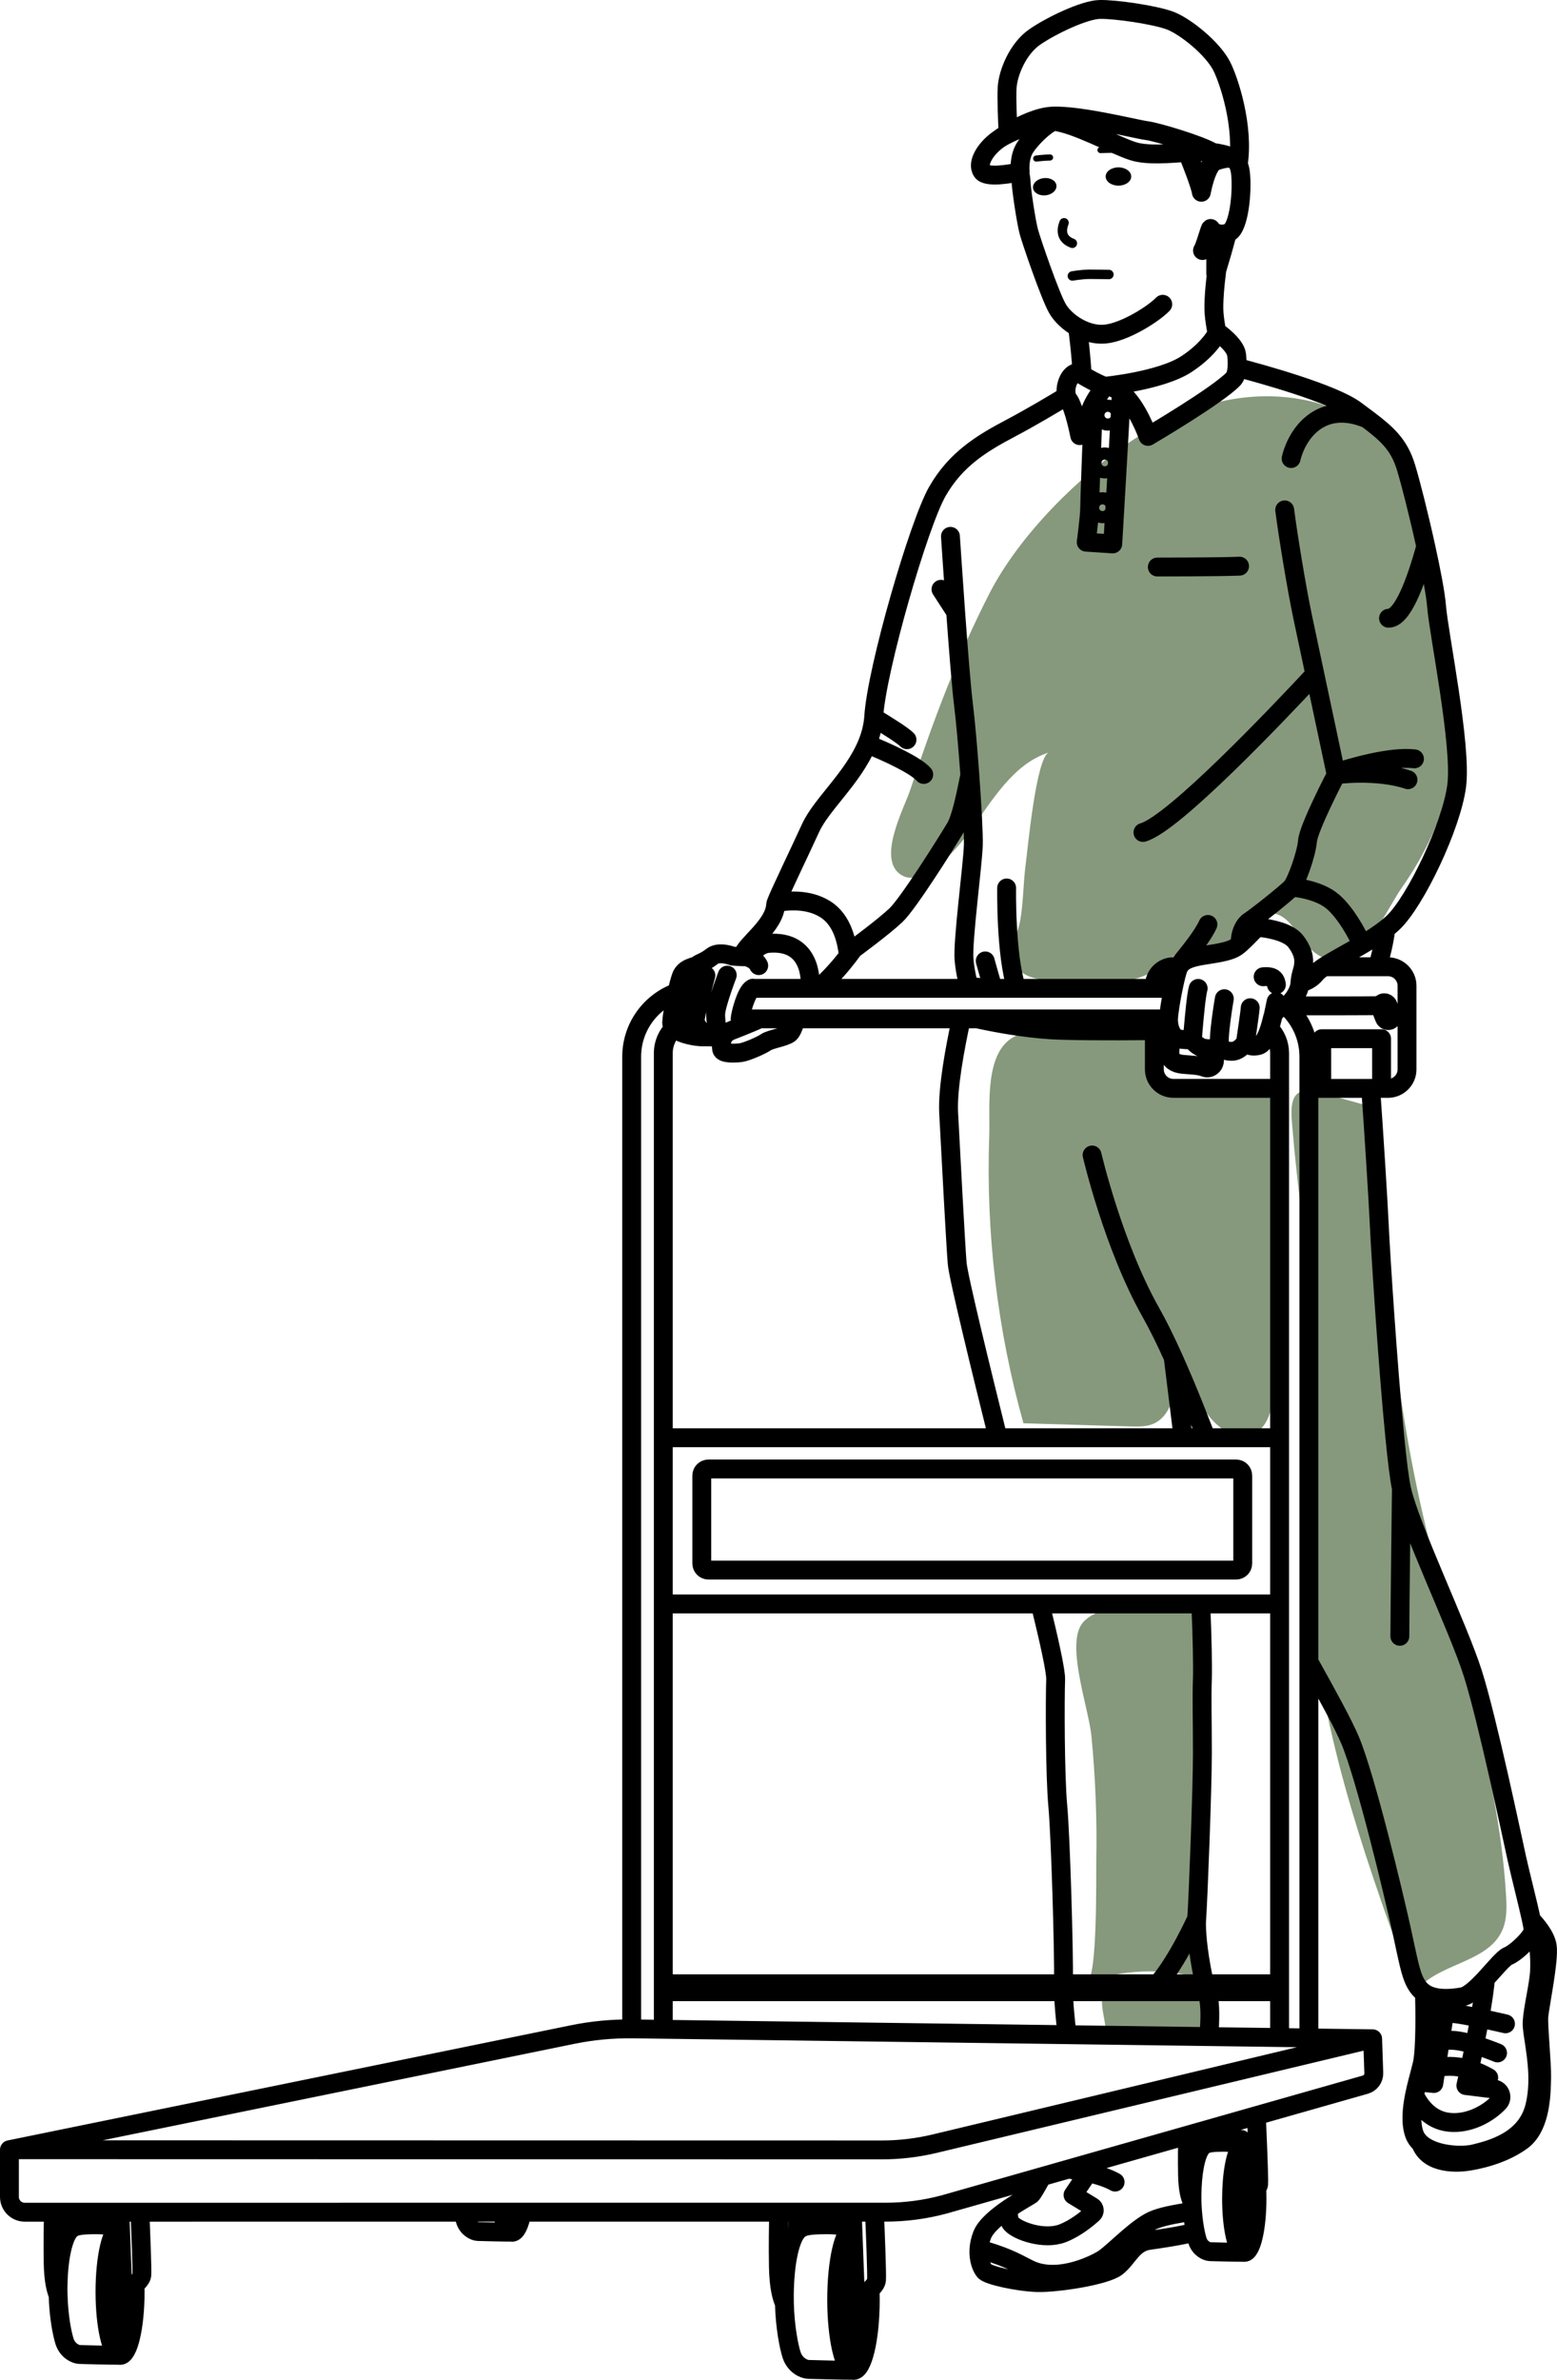 <?xml version="1.0" encoding="UTF-8"?> <svg xmlns="http://www.w3.org/2000/svg" id="_レイヤー_2" width="77.882" height="118.966" viewBox="0 0 77.882 118.966"><defs><style>.cls-1{fill:#86997c;}.cls-1,.cls-2{stroke-width:0px;}.cls-3{stroke-width:.307px;}.cls-3,.cls-4,.cls-5{fill:none;stroke:#000;stroke-linecap:round;stroke-linejoin:round;}.cls-4{stroke-width:.472px;}.cls-5{stroke-width:.944px;}.cls-2{fill:#000;}</style></defs><g id="_レイヤー_1-2"><path class="cls-1" d="M55.303,101.368c1.581-.118,3.178-.034,4.738.25.005-.801.009-1.603.014-2.404-1.27-.036-2.895-.361-4.138-.119-1.18.23-.74,1.281-.614,2.273Z"></path><path class="cls-1" d="M54.375,99.066c1.777-.604,3.729-.683,5.549-.224-.041-5.991-.083-11.982-.124-17.973-.002-.27-.016-.571-.21-.759-.231-.225-.603-.185-.921-.129-1.177.207-4.035.136-4.643,1.342-.613,1.216.439,4.132.569,5.467.2,2.062.281,4.135.241,6.207-.012.654.07,5.883-.46,6.07Z"></path><path class="cls-1" d="M69.007,55.476c.07,6.805.647,13.628,2.17,20.262,1.455,6.335,3.774,12.53,4.157,19.019.035.59.049,1.206-.193,1.745-.752,1.68-3.368,1.624-4.396,3.151-2.223-6.088-4.464-12.258-5.088-18.709-.526-5.438.115-10.926-.206-16.38-.161-2.745-.586-5.463-.806-8.203-.076-.946-.186-2.001,1.009-1.817.358.055,3.351.872,3.351.931Z"></path><path class="cls-1" d="M51.197,71.147l5.349.158c.393.012.801.02,1.161-.138.549-.241.876-.836.96-1.429s-.033-1.195-.151-1.783c.858.557,1.197,1.621,1.724,2.498s1.597,1.671,2.507,1.205c.742-.38.903-1.351.975-2.181.317-3.656.635-7.322.564-10.996-.018-.911-.092-1.817-.124-2.726-.016-.462.09-.988-.281-1.336-.52-.488-1.621-.178-2.249-.164-.892.02-1.785-.012-2.673-.096-.264-.025-.55-.064-.738-.251-.477-.472.076-1.33-.2-1.941-2.205-.105-5.2-1.228-7.28-.15-1.53.793-1.207,3.522-1.258,4.945-.172,4.845.403,9.716,1.71,14.385Z"></path><path class="cls-1" d="M72.483,33.235c1.065,3.873-.094,7.92-2.365,11.142-.931,1.321-2.37,5.005-4.513,3.108-.708-.627-1.094-1.827-2.04-1.829-.988-.001-1.449,1.367-2.409,1.601-.51.125-1.056-.105-1.568.011-.518.118-.888.555-1.3.891-1.556,1.265-3.79,1.1-5.781.87-.62-.072-1.318-.189-1.668-.705-.498-.734.056-1.554.189-2.287.167-.927.154-1.919.281-2.858.095-.701.52-5.362,1.163-5.567-1.816.579-2.846,2.424-3.974,3.961-.553.754-2.298,2.888-3.43,2.157-1.221-.788.158-3.324.469-4.261,1.115-3.357,2.351-6.685,3.972-9.835,1.485-2.883,4.46-5.848,7.168-7.647,2.141-1.423,4.698-2.312,7.264-2.161,4.381.258,6.845,3.169,7.453,7.292.31,2.103.533,4.091,1.091,6.116Z"></path><path id="path" class="cls-5" d="M64.334,50.281c.33.297.602.657.798,1.06.217.449.339.953.339,1.486v49.047M33.859,49.607c-1.319.475-2.262,1.737-2.262,3.219v48.594M37.643,49.406h21.045M33.721,51.393c-.334.312-.542.756-.542,1.248v48.8M64.006,101.853v-49.21c0-.477-.194-.906-.505-1.216M58.451,50.933h-21.428M44.113,107.471c.886,0,1.769-.104,2.631-.31l21.916-5.245-3.19-.043-1.463-.02-3.537-.047-7.095-.095-20.196-.27-1.524-.021c-.019,0-.039,0-.058,0-.992-.009-1.983.086-2.955.285L.472,107.462l43.641.009ZM42.661,111.413c-.45.069-.81,1.627-.81,3.539,0,1.888.35,3.43.792,3.536h0c.017.005.032.006.048.006.464,0,.841-1.586.841-3.542,0-.169-.003-.335-.008-.497M42.708,112.66c-.28.134-.498,1.136-.498,2.353,0,1.309.252,2.369.562,2.369s.563-1.06.563-2.369c0-.133-.002-.263-.008-.39M42.758,113.978c-.102.159-.175.572-.175,1.056,0,.621.12,1.125.267,1.125.148,0,.267-.504.267-1.125,0-.087-.002-.172-.007-.253M42.659,111.383c-.225-.085-.745-.174-1.322-.171-.92.006-1.23.064-1.459.324-.01.012-.021.025-.031.037-.37.464-.601,1.673-.614,3.15-.002.141,0,.278.003.414.029,1.18.222,2.143.355,2.567.167.531.619.731.844.739.191.006,1.826.05,2.207.044h0c.029,0,.051,0,.064-.002M6.025,111.391c-.007-.002-.014-.002-.019-.002-.418,0-.755,1.423-.755,3.177,0,1.69.314,3.071.708,3.172.017.002.031.005.047.005.415,0,.753-1.421.753-3.177,0-.123-.002-.243-.005-.361M6.066,112.498c-.274.023-.494.964-.494,2.124,0,1.173.225,2.124.504,2.124s.505-.951.505-2.124c0-.093-.002-.184-.004-.274M6.109,113.642c-.115.075-.203.494-.203.998,0,.558.108,1.01.24,1.01s.24-.452.24-1.01c0-.051,0-.103-.003-.152M6.025,111.387c-.165-.083-.67-.177-1.235-.175-.784.005-1.074.052-1.277.257-.021.019-.04.042-.059.066-.333.418-.541,1.501-.552,2.825,0,.123,0,.241.005.359h0c.025,1.065.199,1.933.319,2.316.15.476.555.656.756.663.172.006,1.631.044,1.977.039h0c.028,0,.048,0,.06-.002M62.1,107.303c-.146.135-.273.483-.362.961v.002c-.085.455-.135,1.028-.135,1.65,0,1.426.265,2.592.599,2.673h.002c.012.003.023.005.036.005.351,0,.636-1.199.636-2.678,0-.183-.004-.361-.013-.533M62.138,108.305c-.155.267-.264.91-.264,1.658,0,.989.191,1.79.425,1.79s.426-.801.426-1.79c0-.146-.004-.286-.012-.422M62.184,109.546c-.018.127-.028.275-.028.433,0,.47.09.851.202.851s.203-.381.203-.851c0-.106-.005-.206-.013-.3M62.095,107.181c-.202-.051-.527-.094-.881-.093h-.028c-.707.006-.926.056-1.099.273-.002.002-.003.003-.004.006-.278.354-.451,1.265-.46,2.377,0,.1,0,.2.002.297.004.17.013.335.025.491.031.41.084.768.14,1.045.036.176.072.32.104.422.126.401.468.553.638.559.145.005,1.381.036,1.669.032h.002c.021,0,.038,0,.047-.002M25.119,110.584c.11.574.274.954.46.999M25.58,111.583c.012.003.023.005.036.005.201,0,.38-.392.497-1.004M23.171,110.584c.035.17.07.309.101.407.126.401.468.553.638.559.145.005,1.381.036,1.669.032h.002c.021,0,.038,0,.047-.002M.472,107.462v2.359c0,.422.343.764.764.764h5.761l16.173-.002h15.781s4.789,0,4.789,0h.559c.986,0,1.968-.129,2.919-.384l4.907-1.395,2.691-.765,4.593-1.305,1.463-.415h0s1.968-.56,1.968-.56l5.454-1.55c.258-.074.433-.313.424-.581l-.058-1.711M64.007,71.87h-30.828M33.179,80.178h30.828M64.007,99.562h-30.828M33.179,99.166h30.828M2.676,110.585c-.016.55-.036,1.533-.016,2.556.017.864.14,1.332.246,1.578h0M3.513,111.468l.015-.528h2.48l.017.446v.004l.042,1.108.044,1.144.027.725c.005.123.142.192.243.123.002,0,.002-.002.004-.002.059-.041.126-.089.194-.14.059-.046.119-.094.177-.144.176-.156.325-.328.338-.475.022-.266-.051-2.11-.094-3.144M38.952,110.583c-.017.621-.037,1.663-.016,2.747.021,1.032.178,1.555.301,1.808M39.878,111.536l.018-.642h2.745l.018.488.002.03.047,1.248.05,1.317.023.612c.006.169.188.267.33.191.009-.004.017-.009.025-.015.061-.044.126-.091.191-.142.068-.053.135-.11.199-.169.169-.157.305-.327.317-.473.024-.287-.052-2.242-.101-3.399M59.41,106.734c-.013.453-.026,1.201-.01,1.979.015.772.136,1.151.226,1.328M60.084,107.367l.012-.421h1.991l.009.235.005.122.038,1.002.047,1.239h0v.002c.008.166.198.256.332.156.009-.007.02-.015.03-.023.056-.043.113-.089.165-.137.057-.052.108-.105.15-.158.055-.068.09-.136.096-.199.025-.298-.1-3.085-.1-3.085l-.017-.342M54.128,18.739c-.042-.866-.155-1.826-.227-2.37M60.865,13.503c-.1.798-.176,1.646-.136,2.162.025.309.081.657.15,1.005M54.689,20.197c.185-.369.569-.885.569-.885-.408-.15-.875-.418-1.13-.572h0c-.119-.072-.191-.119-.191-.119-.463,0-.71.752-.583,1.177.019.066.047.124.085.171.283.346.57,1.808.57,1.808,0,0,.461-1.112.65-1.521.009-.019.018-.039.028-.059M56.088,19.633c.82.676,1.335,2.182,1.335,2.182,0,0,3.474-2.037,4.274-2.874.104-.108.16-.32.178-.574.015-.199.006-.424-.021-.645-.063-.503-.941-1.115-.941-1.115,0,0-.01.022-.033.063-.116.207-.557.899-1.549,1.541-1.29.835-4.072,1.101-4.072,1.101.301-.014.58.114.83.32ZM65.025,49.14c.266-.059.566-.189.801-.483.078-.097.219-.208.407-.332.456-.301,1.178-.676,1.888-1.096.426-.252.846-.52,1.201-.798.132-.103.256-.208.366-.313,1.112-1.059,2.91-4.815,3.175-6.826.264-2.01-.9-7.618-1.006-8.994-.047-.604-.27-1.763-.54-2.986h0c-.345-1.566-.767-3.235-.997-3.976-.346-1.117-.939-1.65-1.932-2.396h0c-.181-.136-.375-.278-.583-.434-1.131-.842-4.768-1.837-5.929-2.141M62.039,47.181c-.028-.514.198-.963.464-1.132.323-.205,1.875-1.435,2.109-1.699s.732-1.64.79-2.314c.059-.673,1.435-3.31,1.435-3.31,0,0-.008-.036-.022-.103-.11-.516-.613-2.881-1.046-4.918-.258-1.209-.49-2.304-.601-2.828-.322-1.523-.754-4.189-.907-5.389M40.932,49.406c.641-.545,1.2-1.226,1.506-1.624.156-.203.245-.333.245-.333,0,0,1.516-1.114,2.135-1.702.619-.588,2.506-3.589,2.97-4.363.289-.481.517-1.621.724-2.638M53.355,19.798c-.635.384-1.815,1.086-2.79,1.6-1.408.744-2.739,1.526-3.678,3.169-.938,1.643-3.028,8.866-3.182,11.248,0,.017-.002.032-.004.049-.036.468-.155.909-.329,1.328-.7,1.692-2.281,3.011-2.823,4.193-.62,1.351-1.555,3.283-1.724,3.737-.017.045-.025.075-.026.089-.044,1.069-1.561,2.052-1.623,2.517-.003.027-.002.06.003.099M58.684,67.856c.11.889.222,1.791.33,2.666M59.18,71.87c-.054-.437-.109-.888-.166-1.347M48.085,50.933c-.314,1.435-.697,3.484-.633,4.701.106,2.021.354,6.665.426,7.515.057.688,1.247,5.535,2.039,8.72M60.063,80.178c.075,1.636.1,3.21.081,3.747-.036.957,0,1.95,0,3.723s-.213,7.268-.284,8.261c-.057.796.161,2.255.395,3.258M53.197,99.166c.025-1.651-.147-7.405-.286-8.895-.142-1.525-.142-5.353-.107-6.31.016-.424-.331-1.97-.776-3.783M60.47,101.806c.058-.826.077-1.624-.043-1.999-.024-.074-.048-.157-.072-.246M53.195,99.562c.012.566.084,1.343.18,2.15M48.444,49.406c.017-.065.025-.1.025-.1,0,0-.185-.619-.247-1.331-.081-.926.433-4.734.464-5.724.017-.525-.063-1.987-.173-3.504h0c-.098-1.347-.22-2.736-.322-3.551-.103-.83-.257-2.79-.389-4.606-.142-1.974-.26-3.779-.26-3.779M64.582,22.922c.326-1.353,1.579-2.915,3.805-1.983v.002M65.47,83.072c.904,1.623,1.726,3.116,2.065,3.925.786,1.876,2.158,7.614,2.564,9.444.326,1.468.443,2.23.729,2.725.07.123.151.229.248.325.025.025.051.048.078.07.032.027.065.051.1.074.306.202.71.266,1.117.26.267-.002.536-.036.779-.078.321-.057.747-.464,1.154-.9h0c.466-.505.906-1.047,1.123-1.134.407-.162,1.26-.976,1.26-1.301,0-.078-.032-.26-.085-.506h0c-.169-.789-.543-2.237-.729-3.074-.244-1.098-1.464-6.915-2.196-9.233-.732-2.319-3.173-7.363-3.579-9.274-.1-.469-.212-1.385-.325-2.525-.349-3.506-.711-9.141-.773-10.492-.063-1.385-.297-5.033-.437-6.972M54.627,57.737s1.051,4.517,2.926,7.844c.375.665.756,1.441,1.131,2.272h0v.002h0c.206.457.411.929.613,1.41M60.338,71.87c-.333-.864-.683-1.748-1.041-2.605M68.909,48.325c.173-.593.335-1.265.411-1.893M48.469,49.307s.35.04.945.1M48.89,50.933c.953.208,2.306.457,3.631.544.828.055,2.848.068,5.221.044M57.742,50.933v2.524c0,.522.427.949.949.949h5.316M58.982,48.325h-.29c-.522,0-.949.427-.949.949v.131M65.47,54.407h3.961c.522,0,.949-.427.949-.949v-4.182c0-.522-.427-.949-.949-.949h-3.199M64.334,50.281c1.987.003,3.942.002,4.72-.01M69.107,54.407v-2.484h-2.993v2.484M50.997,8.593c.044.188.076.356.076.455,0,.343.256,2.055.394,2.552.137.496,1.044,3.145,1.421,3.813.195.347.566.706,1.014.957.413.233.892.373,1.36.332.976-.085,2.419-.995,2.899-1.491M61.903,8.097c-.02-.022-.04-.044-.062-.064-.206-.198-.483-.316-1.185-.416h0c-.032-.005-.064-.009-.097-.013-.289-.038-.703-.017-1.167.014-.906.063-2,.164-2.712-.059-.926-.29-2.903-1.394-3.978-1.494-.051-.006-.1-.008-.148-.008-.472,0-1.438.301-2.126.635-.182.089-.343.18-.472.267M60.656,7.617h0c-.616-.373-2.792-1.025-3.304-1.089-.538-.067-3.789-.897-4.977-.695-.725.123-1.475.521-1.949.814-.239.147-.408.267-.469.312-.004.003-.008.006-.011.008-.004.003-.007.006-.009.007-.003.002-.005.003-.005.003-.606.426-1.099,1.165-.808,1.592.23.335,1.392.128,1.875.025.011-.002.021-.005.032-.007M61.938,8.222c.29-1.91-.453-4.167-.82-4.901-.449-.896-1.816-1.995-2.578-2.287-.763-.292-2.78-.583-3.543-.561-.762.022-2.377.785-3.229,1.368s-1.345,1.794-1.39,2.533c-.032.535.017,1.678.047,2.271.002.015.002.03.002.045M60.812,11.638v2.037s.02-.065.053-.172v-.002h0c.121-.4.415-1.379.518-1.844M60.149,12.524c.137-.205.394-1.199.411-1.096.008.048.103.146.252.21.089.039.199.066.32.064.079-.002.164-.015.252-.045h0c.033-.011.066-.025.1-.041.497-.24.669-2.055.566-2.962-.021-.182-.059-.324-.112-.431h0c-.034-.07-.074-.126-.119-.169-.234-.229-.61-.138-1.02,0-.461.156-.707,1.557-.707,1.557-.047-.32-.411-1.268-.702-1.994M52.7,6.065c-.44.172-1.103.825-1.413,1.291-.316.475-.268,1.131-.259,1.23,0,.008.002.013.002.013M57.89,28.345s3.128,0,4.113-.043M54.689,20.197h0c-.058,1.533-.184,4.863-.184,5.192,0,.429-.172,1.714-.172,1.714l1.328.086s.388-6.52.426-7.556M42.438,47.783c-.079-.695-.28-1.784-1.166-2.338-.851-.532-1.913-.426-2.447-.323M68.12,47.23c-.227-.574-.825-1.611-1.435-2.143-.756-.659-2.073-.737-2.073-.737M34.67,48.879s-.082.245-.185.568c-.164.521-.379,1.246-.379,1.466,0,.059.017.123.045.186.127.283.49.586.699.711M35.309,48.761s-.075.281-.17.646c-.142.547-.327,1.283-.362,1.531,0,.007-.002.014-.002.021-.032.266.324.645.578.873M36.377,48.746s-.112.294-.238.661c-.16.466-.341,1.05-.341,1.299,0,.07.002.147.008.228.021.334.087.738.202,1.015.026.064.055.121.086.169M37.952,48.27c-.164-.356-.638-.445-.638-.445M40.515,49.406c.043-.36.095-2.428-2.071-2.248-.237.02-.457.133-.63.297-.176.167-.401.361-.502.369-.035.003-.081.004-.135.002-.217-.003-.534-.032-.534-.032,0,0-.668-.267-1.025.014-.356.282-.608.327-.728.431-.119.104-.653.119-.816.579-.062.174-.141.464-.217.787-.124.529-.24,1.149-.258,1.499-.006.11.04.205.119.286.234.241.762.369,1.13.418.15.021.274.027.339.024.054-.003.108-.004.161-.004h0c.229,0,.446.025.506.048.033.013.094.042.15.07M37.991,50.933c-.199.095-.57.249-.895.38-.199.08-.381.151-.496.195-.241.09-.416.24-.483.494-.01.036-.018.075-.023.116-.013.096-.013.203.002.325.029.252.683.208.95.179.267-.03,1.025-.357,1.262-.52.238-.164.951-.252,1.188-.445.108-.088.225-.395.329-.723M63.687,50.756c.053-.107.172-.343.515-.422.043-.009.086-.028.131-.054.316-.182.665-.727.688-1.109l.002-.031c.029-.416.144-.622.169-.829.026-.211.106-.608-.37-1.242-.354-.472-1.263-.637-1.706-.691-.153-.018-.305.036-.412.146-.172.18-.452.465-.667.656-.073.064-.138.118-.189.153-.291.199-.754.291-1.627.423-.819.124-1.091.306-1.241.569-.009.017-.019.035-.028.052-.062.124-.168.548-.267,1.029-.116.564-.222,1.205-.236,1.527-.002.045-.002.083,0,.115.013.208.059.4.137.552.089.176.218.299.379.334.185.04.674.053.674.053,0,0,.238.369.635.422.063.008.123.013.183.014.318.008.571-.067.571-.067,0,0,.172.199.582.199s.688-.449.688-.449c0,0,.172.278.648.158.256-.064.434-.464.554-.836.003-.009.006-.017.009-.026.097-.311.153-.597.177-.644M58.588,51.6c-.034.392-.079.959-.07,1.127.013.264.251.437.635.476s.833.04,1.111.158c.277.119.661-.211.396-.635-.07-.112-.138-.214-.201-.303M59.933,49.409c-.044.146-.091.48-.134.862h0c-.086.764-.157,1.717-.157,1.717M61.241,49.924s-.37,2.128-.211,2.432M62.299,52.106s.225-1.494.238-1.732M63.846,49.223s-.013-.225-.172-.33c-.159-.106-.49-.066-.49-.066M63.687,50.758s0,0,0-.002c.006-.032.119-.545.145-.686M61.187,107.088c0-.006,0-.011-.002-.016-.005-.032-.017-.075-.035-.127M52.126,108.804c-.255.453-.475.844-.548.904-.072.057-.57.323-1.104.684-.562.38-1.161.865-1.342,1.323-.101.258-.15.5-.165.719-.033.54.146.941.282,1.097.191.22,1.684.542,2.636.571s3.397-.337,3.969-.776.791-1.215,1.626-1.332c.618-.087,1.54-.222,2.31-.416M48.968,112.433c.178.044.449.118.774.227.995.334,1.471.663,1.851.826,1.463.627,3.339-.38,3.632-.586.601-.424,1.728-1.654,2.578-1.962.566-.205,1.243-.293,1.848-.407M50.474,110.391c-.045.256-.056.585.123.781.322.352,1.626.82,2.548.469.639-.244,1.223-.72,1.521-.989.107-.097.09-.269-.033-.344l-.96-.585,1.145-1.684M71.067,107.148c.672.604,2.057.672,2.697.512.775-.194,2.556-.617,2.996-2.327.101-.392.147-.79.159-1.181.04-1.315-.309-2.537-.282-3.067.036-.687.335-1.851.37-2.537.036-.688-.038-1.877-.319-2.067M71.254,99.635c.021.816.051,2.837-.116,3.548-.059.252-.144.557-.229.888-.054.211-.107.434-.153.659-.138.687-.207,1.406-.006,1.961.065.178.174.328.316.456M71.066,107.147s0,0,0,.002c.41,1.078,1.899.965,2.327.9.459-.07,1.71-.3,2.715-1.022.879-.633.976-2.061.998-2.869.003-.116.005-.218.007-.304.017-.688-.176-2.574-.141-3.049.035-.476.529-2.838.422-3.525-.076-.498-.54-1.04-.791-1.303h0M70.757,104.73c.218.464.733,1.262,1.738,1.361,1.007.1,1.961-.45,2.473-.992.233-.246.075-.651-.263-.675l-1.382-.17s.855-3.71.98-5.337h0M70.909,104.071l.81.081.651-4.257M70.428,38.978c-1.573-.525-3.59-.252-3.59-.252M46.206,38.714c-.4-.457-1.801-1.108-2.835-1.522M70.752,37.933c-1.195-.14-3.139.432-3.937.691M57.171,41.613c1.519-.42,6.726-5.898,8.599-7.908M50.353,44.388s-.057,3.347.494,5.018M49.282,48.035s.217.794.394,1.371M58.898,48.325c.657-.775,1.283-1.584,1.523-2.114M69.06,50.398l.194.494c.02.051.059.089.105.109h0c.047.021.101.023.152.003.101-.04.152-.157.112-.258l-.194-.494c-.031-.078-.107-.127-.186-.127-.024,0-.048.005-.072.014-.06.023-.102.073-.119.131-.012.04-.01.085.006.127ZM69.455,30.905c.692,0,1.354-1.743,1.862-3.592h0M45.368,36.977c-.216-.217-.959-.686-1.667-1.112M47.801,30.59l-.733-1.133M70.099,74.395s-.078,6.295-.078,7.402M57.911,99.166c.965-1.081,1.949-3.258,1.949-3.258M55.413,20.449c-.168,0-.303.136-.303.304s.135.303.303.303.304-.136.304-.303-.136-.304-.304-.304ZM55.261,22.838c-.167,0-.303.135-.303.303s.136.304.303.304.304-.136.304-.304-.136-.303-.304-.303ZM55.148,25.076c-.168,0-.304.135-.304.303s.136.304.304.304.303-.136.303-.304-.136-.303-.303-.303ZM37.658,49.398s-.01.005-.015.008c-.328.164-.6,1.283-.617,1.489,0,.012-.002.025-.002.038,0,.133.043.288.073.38M62.163,78.156v-4.394c0-.182-.148-.33-.33-.33h-26.399c-.182,0-.33.148-.33.33v4.394c0,.182.148.33.33.33h26.399c.182,0,.33-.148.33-.33ZM74.467,103.858c-1.753-1.002-3.007-.365-3.007-.365M74.908,102.623s-1.319-.545-2.108-.62-1.19.188-1.19.188M75.305,101.168s-1.503-.355-2.329-.48-1.215.05-1.215.05M53.434,108.431c.302.042.647.101.994.179.493.111.987.264,1.35.47"></path><g id="face"><ellipse class="cls-2" cx="55.945" cy="8.823" rx=".639" ry=".457"></ellipse><ellipse class="cls-2" cx="52.258" cy="9.333" rx=".589" ry=".433" transform="translate(-.704 5.725) rotate(-6.228)"></ellipse><path class="cls-4" d="M53.224,11.137c-.152.388-.139.818.416,1.025"></path><path class="cls-4" d="M53.641,13.795s.473-.084.861-.084.966.011.966.011"></path><path class="cls-3" d="M51.833,7.926s.439-.053.691-.053"></path><path class="cls-3" d="M55.049,7.501s.877-.027,1.077-.013"></path></g></g></svg> 